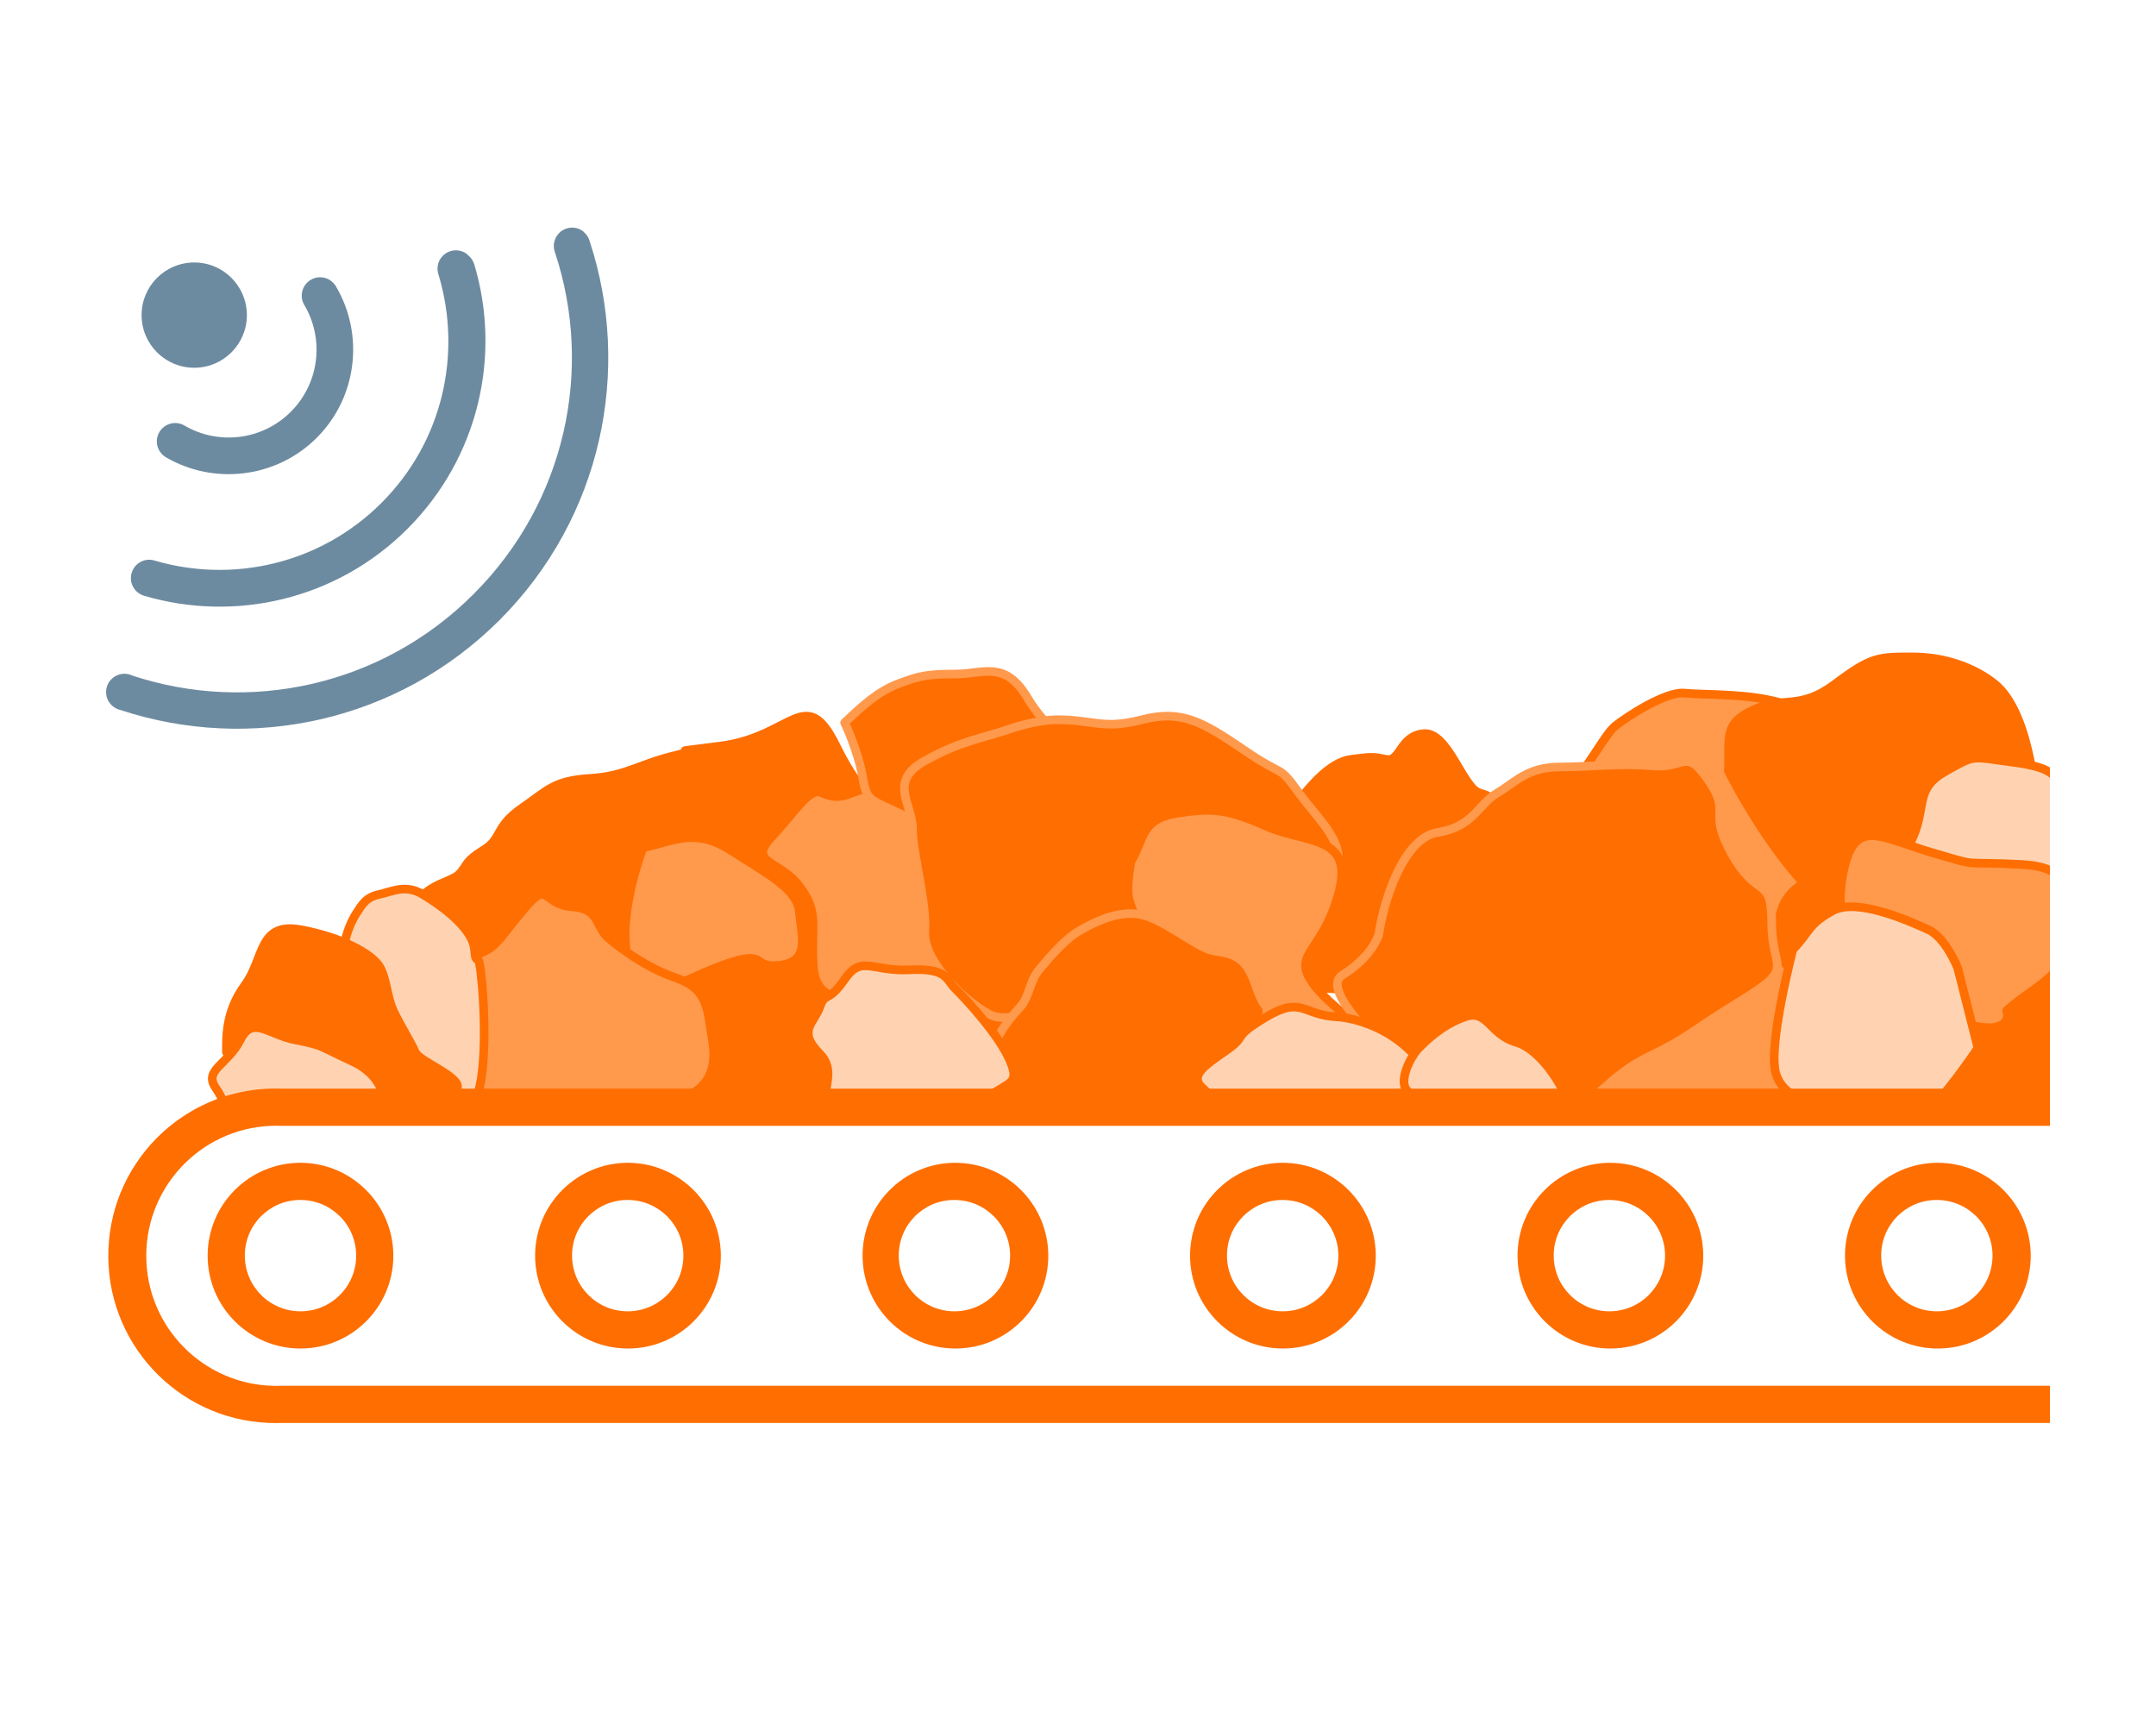 <?xml version="1.0" encoding="UTF-8" standalone="no"?>
<svg xmlns="http://www.w3.org/2000/svg" xmlns:xlink="http://www.w3.org/1999/xlink" height="800" id="Ebene_1" viewBox="0 0 1000 800" width="1000">
  <defs>
    <clipPath id="clippath">
      <rect height="435.54" style="fill:none; stroke-width:0px;" width="901.62" x="49.19" y="258.91"/>
    </clipPath>
  </defs>
  <circle cx="90.09" cy="146.14" r="24.42" style="fill:#6d8ba0; stroke-width:0px;"/>
  <path d="m270.29,107.12c-3.08-2.19-7.24-2.07-10.21.28-2.94,2.38-4.02,6.37-2.59,9.88,17.76,53.88,5.1,115.31-37.82,158.23-42.92,42.92-104.35,55.57-158.23,37.82-2.96-1.46-6.49-1.03-9.05,1.01-2.59,2.07-3.74,5.43-2.96,8.65.78,3.18,3.34,5.64,6.56,6.33,59.81,19.69,128.2,5.76,175.73-41.77,47.53-47.53,61.45-115.92,41.77-175.73-.45-1.62-1.36-3.06-2.63-4.14-.19-.19-.38-.38-.56-.56Z" style="fill:#6d8ba0; stroke-width:0px;"/>
  <path d="m216.65,117.87c-3.01-2.35-7.24-2.4-10.3-.09-3.06,2.26-4.23,6.3-2.87,9.88,10.82,36.17,2.09,76.93-26.53,105.55-28.53,28.53-69.29,37.39-105.36,26.72-4.52-1.32-9.24,1.29-10.54,5.83-1.32,4.52,1.29,9.24,5.83,10.54,41.89,12.39,89.09,1.98,122.11-31.04,33.11-33.11,43.6-80.48,31.04-122.48-.47-1.69-1.46-3.2-2.82-4.33-.19-.19-.38-.38-.56-.56Z" style="fill:#6d8ba0; stroke-width:0px;"/>
  <path d="m153.7,130.39c-3.27-2.56-7.88-2.38-10.96.42-3.06,2.78-3.69,7.36-1.46,10.87,9.1,15.55,6.99,35.91-6.4,49.29-13.38,13.38-33.75,15.5-49.29,6.4-4.05-2.4-9.27-1.03-11.67,3.01-2.4,4.05-1.03,9.27,3.01,11.67,22.11,12.94,51.11,9.85,69.99-9.03,18.89-18.89,21.97-47.88,9.03-69.99-.56-1.03-1.34-1.91-2.26-2.63Z" style="fill:#6d8ba0; stroke-width:0px;"/>
  <g style="clip-path:url(#clippath);">
    <path d="m193.14,418.85c6.19-9.53,16.7-9.64,20.3-13.93,3.6-4.29,2.5-5.6,11.01-10.83,8.51-5.24,5.07-10.6,17.41-19.17,12.34-8.57,14.99-12.86,31.81-13.93s22.12-6.43,39.82-10.72c17.7-4.29-12.4,0,20.79-4.29,33.19-4.29,39.38-28.93,53.54,0,14.16,28.93,21.61,23.57,24.52,35.36,2.91,11.79,17.96,51.54,12.65,61.66-5.31,10.13-5.45,41.38-7.59,46.65-2.14,5.27-31.94,26.28-38.72,24.35-6.78-1.94-58.11,5.62-74.92-18.52-16.81-24.13-26.05,8.81-38.24,4.66-12.2-4.15-45.06-.77-52.08-16.93-7.02-16.15-30.03-49.37-20.3-64.37Z" style="fill:#ff6e00; stroke:#ff6e00; stroke-linejoin:round; stroke-width:4px;"/>
    <path d="m840.79,400.91c-30.45,4.6-33.11-5.68-36.65,11.41-3.54,17.09-6.19,42.01,11.5,44.59,17.7,2.59,30.96,5.01,33.63-8.51,2.67-13.52,11.5-10.14.88-26.07-10.62-15.93-9.37-21.42-9.37-21.42Z" style="fill:#ff6e00; stroke:#ff6e00; stroke-linejoin:round; stroke-width:4px;"/>
    <path d="m764.27,414.81c-23.84,19.91-54.26,19.54-29.15,37.61,25.11,18.08,32.75,41.97,46.02,16.31,13.26-25.66,28.32-31.27,15.93-45.03-12.39-13.76-32.8-8.89-32.8-8.89Z" style="fill:#ff6e00; stroke:#ff6e00; stroke-linejoin:round; stroke-width:4px;"/>
    <path d="m458.96,448.4c-15.8,10.21-34.23,35.57-12.34,39.61,21.89,4.03,40.47,24.19,45.01,4.03,4.54-20.15-9.62-41.59-15.81-44.15-6.19-2.56-16.87.51-16.87.51Z" style="fill:#ff6e00; stroke:#ff6e00; stroke-linejoin:round; stroke-width:4px;"/>
    <path d="m878.48,509.94c-8.25-10.25-7.45-23.01-5.94-26.55,1.51-3.54-3.36-7.96-1.37-18.58,2-10.62,8.19-13.27,19.7-14.16,11.5-.88,19.72-.88,33.31-7.08,13.59-6.19,21.56-1.77,28.64,0,7.08,1.77,23.89,56.12,17.7,61.25-6.19,5.12-12.39,12.2-23.89,11.32-11.5-.88-64.07-1.13-68.14-6.19Z" style="fill:#ff6e00; stroke:#ff6e00; stroke-linejoin:round; stroke-width:4px;"/>
    <path d="m298.24,393.18c14.16-3.08,24.08-9.48,40.8,1.24,16.72,10.72,30.77,17.8,31.71,28.42.94,10.62,5.37,23.01-8.79,24.78-14.16,1.77-4.86-7.96-26.76,0-21.91,7.96-36.07,20.79-43.15.22-7.08-20.57,6.19-54.67,6.19-54.67Z" style="fill:#ff994c; stroke:#ff6e00; stroke-linejoin:round; stroke-width:4px;"/>
    <path d="m725.7,369.21c13.93-18.2,18.94-28.8,23.51-32.53,4.58-3.73,23.16-16.12,32.01-15.23,8.85.88,28.74,0,44.46,4.42,15.72,4.42,16.61.96,21.92,13.31,5.31,12.35,8.54,12.35,10.91,26.51,2.37,14.16.6,30.33-10.91,37.29-11.5,6.96-19.05,9.54-21.92,21.08-2.86,11.54-.21,22.64-9.94,22.4-9.73-.24-25.54,1.57-32.74-2.55-7.2-4.11-28.99-9.35-33.31-19.85-4.32-10.5-15.39-19.43-18.03-31.82-2.64-12.39-5.95-23.04-5.95-23.04Z" style="fill:#ff994c; stroke:#ff6e00; stroke-linejoin:round; stroke-width:4px;"/>
    <path d="m746.47,511.71c-13.12-6.83-17.55-6.19-17.55-17.7s-.88-6.65,12.39-15.72c13.27-9.06,10.62-8.18,19.47-20.57,8.85-12.39,9.73-26.55,23.01-26.55s27.43-1.07,38.05,9.2c2.65,2.57,4.7,4.66,6.35,6.63,4.94,5.92,6.26,10.8,9.58,24.42,4.42,18.16-6.19,18.8,0,26.12,6.19,7.33,1.77,13.27-3.54,14.16-5.31.88-87.76,0-87.76,0Z" style="fill:#ff994c; stroke:#ff6e00; stroke-linejoin:round; stroke-width:4px;"/>
    <path d="m381.14,367.65c13.44,6.28,15.07-6.7,32.53,0,17.46,6.7,20.51,7.78,24.54,20.76,4.03,12.99-1.77,27.09,0,35.35,1.77,8.26,5.19,8.26,8.35,17.64,3.16,9.39,20.74,21.61,0,21.87-20.74.26-19.08,16.81-37.55,7.12-18.47-9.69-30.97-4.49-31.86-23.44-.88-18.96,2.65-23.65-6.19-35.72-8.85-12.07-24.45-10.88-13.27-22.82,11.18-11.94,17.72-23.45,23.46-20.76Z" style="fill:#ff994c; stroke:#ff6e00; stroke-linejoin:round; stroke-width:4px;"/>
    <path d="m570.76,422.59c0-16.77,21.38-37.09,28.83-47.36,7.45-10.27,17.19-21.76,26.92-23.04,9.73-1.28,10.21-1.28,16.61,0s6.21-11.15,17.37-11.96c11.16-.81,17.99,25.09,25.64,27.46,7.64,2.37,7.4,1.55,0,24.94-7.4,23.39-5.82,47.37-25.64,51.34-19.82,3.97-12.97,21.85-29.23,16.74-16.26-5.11-34.1,1.28-39.78-8.94-5.68-10.21-20.72-29.19-20.72-29.19Z" style="fill:#ff6e00; stroke:#ff6e00; stroke-linejoin:round; stroke-width:4px;"/>
    <path d="m282.91,435.61c-7.08-5.31-4.17-14.23-17.57-15.08-13.4-.85-10.75-12.43-21.37,0s-12.39,16.66-17.7,19.85c-5.31,3.19-13.27,3.33-14.16,16.53-.88,13.21,3.54,23.32,0,31.1-3.54,7.77-9.09,16.75-.12,16.81,8.97.06,21.36,14.51,40.83,7.29,19.47-7.23,25.58,3.05,38.45,0,12.87-3.05,14.65,1.13,25.7-3.05,11.05-4.18,15.88-12.73,13.47-26.72-2.41-13.99-1.52-23.62-17.45-29.03-15.93-5.41-30.09-17.7-30.09-17.7Z" style="fill:#ff994c; stroke:#ff6e00; stroke-linejoin:round; stroke-width:4px;"/>
    <path d="m158.62,447.9c.06-11.28,3.92-20.17,6.58-24.2,2.66-4.03,4.43-7.56,10.63-8.89,6.19-1.33,12.28-4.87,20.3,0,8.02,4.87,23.07,15.3,23.95,25.57.88,10.27,1.77-3.75,3.54,16.53,1.77,20.29,1.82,56.52-7.08,55.19-8.9-1.33-52.23-15.78-51.33-29.77.89-13.99-6.58-29.92-6.58-29.92v-4.52Z" style="fill:#ffd3b2; stroke:#ff6e00; stroke-linejoin:round; stroke-width:4px;"/>
    <path d="m105.03,488.01c0-6.39-.63-18.64,8.53-31.1,9.17-12.46,6.19-29.34,25.82-25.76,19.63,3.57,32.9,11.34,36.44,16.75,3.54,5.41,3.52,14.14,6.63,20.83,3.11,6.7,8.42,15.05,10.19,19.28,1.77,4.23,21.88,11.68,19.35,16.81-2.54,5.12-9.07,12.77-22,12.22-12.94-.54-84.96-29.03-84.96-29.03Z" style="fill:#ff6e00; stroke:#ff6e00; stroke-linejoin:round; stroke-width:4px;"/>
    <path d="m391.76,335.14c8.85-8.39,15.72-14.58,25.12-18.12,9.4-3.54,13.09-4.42,26.29-4.42s22.93-6.66,33.55,11.27c10.62,17.93,24.66,19.7,5.25,33.86-19.41,14.16-4.36,13.27-27.37,17.7-23.01,4.42-12.75,14.16-32.04,4.42-19.29-9.73-20.31-7.08-22.46-19.47-2.14-12.39-8.34-25.24-8.34-25.24Z" style="fill:#ff6e00; stroke:#ff994c; stroke-linejoin:round; stroke-width:4px;"/>
    <path d="m489.56,333.78c17.69-.12,21.67,4.76,40.09,0,18.42-4.76,28.17.95,47.68,14.29,19.51,13.33,14.99,5.71,25.37,20,10.38,14.29,26.64,26.67,12.55,42.39-14.09,15.72,2.06,14.33-29.31,30.26-31.37,15.93-44.29,32.46-70.38,25.96-26.09-6.5-44.49,10.2-56.69,3.72-12.19-6.49-30.89-25.17-29.91-38.5.99-13.33-5.74-36.19-5.74-47.62s-11.5-21.91,5.74-31.43c17.24-9.52,25.78-10.14,38.85-14.59,13.07-4.46,21.74-4.46,21.74-4.46Z" style="fill:#ff6e00; stroke:#ff994c; stroke-linejoin:round; stroke-width:4px;"/>
    <path d="m524.57,399.45c6.13-9.86,4.36-19.59,21.17-22.25,16.81-2.65,23.61-1.97,41.89,6.1,18.29,8.06,40.88,3.64,33.12,31.51-7.76,27.88-22.32,27.39-11.16,42.1,11.16,14.71,34.45,23.32,12.73,31.1-21.72,7.77-37.79,17.51-53.21-1.08-15.41-18.58-17.95-14.87-28.63-34.43-10.68-19.55-16.63-31.94-17.19-37.7s1.27-15.36,1.27-15.36Z" style="fill:#ff994c; stroke:#ff6e00; stroke-linejoin:round; stroke-width:4px;"/>
    <path d="m473.17,516.21c-6.19-11.33-13.27-4.5-14.16-18.66-.88-14.16,9.73-25.62,14.16-30.51,4.42-4.89,4.3-11.97,8.79-17.28,4.49-5.31,11.63-14.22,19.56-18.62,7.93-4.39,17.67-8.82,27.4-7.05,9.73,1.77,24.78,13.97,31.86,16.28,7.08,2.31,15.93-.09,21.24,15.58,5.31,15.67,6.19,7.44,5.31,15.67-.88,8.23,4.28,40.87-18.22,40.48-22.49-.39-65.86,4.07-74.7,4.94-8.85.86-21.24-.83-21.24-.83Z" style="fill:#ff6e00; stroke:#ff994c; stroke-linejoin:round; stroke-width:4px;"/>
    <path d="m801.68,357.54c.59-16.04-2.44-21.87,11.68-28.36,14.13-6.49,21.29.47,37.91-12.04,16.62-12.51,19.97-12.51,35.69-12.51s29.18,5.32,38.16,12.51c8.98,7.2,13.84,22.45,16.46,35.35,2.62,12.91,3.74,29.88-10.85,42.74-14.59,12.87-6.81,11.67-35.39,27.87-28.57,16.2-16.92,19.93-44.07,0-27.15-19.93-49.59-65.58-49.59-65.58Z" style="fill:#ff6e00; stroke:#ff6e00; stroke-linejoin:round; stroke-width:4px;"/>
    <path d="m639.57,433.16c1.76-13.13,10.71-44.46,27.3-47.12,16.6-2.65,18.76-13.06,27.4-18.14,8.64-5.07,14.05-12.15,29.17-12.19,15.13-.04,28.09-1.87,43.22-.51,15.13,1.36,15.13-8.9,25.93,6.96,10.8,15.86-1.08,13.05,10.8,34.12,11.88,21.07,18.37,9.44,18.37,31.79s11.52,20.16-14.23,36c-25.75,15.85-23.58,16.62-43.03,26.06-19.45,9.45-24.04,22.35-32.55,19.47-8.51-2.88-62.39,3.45-65.08,0-2.69-3.45-58.55-48.52-44.2-57.43,14.34-8.91,16.9-19.02,16.9-19.02Z" style="fill:#ff6e00; stroke:#ff994c; stroke-linejoin:round; stroke-width:4px;"/>
    <path d="m453.7,512.11c13.27-11.01,19.86-7.99,14.81-20.06-5.05-12.07-20.85-29-25.35-33.43-4.5-4.42-3.62-9.73-21.32-8.85-17.7.88-22.12-7.08-30.09,4.42-7.96,11.5-8.85,5.35-11.5,12.85-2.65,7.5-10.62,11.04,0,21.66,10.62,10.62-6.19,24.68,10.62,23.4,16.81-1.28,39.82,6.84,48.67,4.11s14.16-4.11,14.16-4.11Z" style="fill:#ffd3b2; stroke:#ff6e00; stroke-linejoin:round; stroke-width:4px;"/>
    <path d="m620.75,471.63c-16.61-.62-16.61-10-33.42,0-16.81,10-8.11,8.23-18.22,15.31-10.1,7.08-18.07,12-10.99,17.94,7.08,5.95,5.94,14.95,29.96,11.33,24.02-3.62,24.02-4.6,39.06-4.11,15.04.49,22.12,7.29,28.32,0,6.19-7.29,15.04-7.47,0-23.4-15.04-15.93-34.72-17.08-34.72-17.08Z" style="fill:#ffd3b2; stroke:#ff6e00; stroke-linejoin:round; stroke-width:4px;"/>
    <path d="m887.37,388.07c6.15-14.41.85-22.38,15.01-30.34,14.16-7.96,11.5-6.79,30.97-4.28,19.47,2.51,20.35,6.29,24.78,15.02,4.42,8.73,5.31,22.53,0,32.44-5.31,9.91-7.96,8.07-8.85,19.61-.88,11.54-4.42,21.09-17.7,19.85-13.27-1.23-25.67-1.76-32.75-11.68-7.08-9.91-7-9.04-11.46-21.42-4.46-12.38,0-19.21,0-19.21Z" style="fill:#ffd3b2; stroke:#ff6e00; stroke-linejoin:round; stroke-width:4px;"/>
    <path d="m728.91,516.21c-1.68-9.12-13.27-29.28-25.66-32.82-12.39-3.54-13.27-15.57-23.89-11.77-10.62,3.8-17.7,10.88-21.24,14.42-3.54,3.54-8.85,13.65-6.19,18.77,2.65,5.12,27.43,12.35,34.51,11.39,7.08-.96,42.48,0,42.48,0Z" style="fill:#ffd3b2; stroke:#ff6e00; stroke-linejoin:round; stroke-width:4px;"/>
    <path d="m180.31,517.05c-2.2-7.1-2.21-18.12-17.25-25-15.04-6.88-12.71-7.22-25.82-9.71-13.11-2.48-19.94-11.68-25.82,0-5.88,11.68-17.38,13.82-11.19,22.48,6.19,8.66,3.54,17.56,21.24,12.22,17.7-5.33,15.93-9.85,33.63-4.94,17.7,4.92,25.21,4.94,25.21,4.94Z" style="fill:#ffd3b2; stroke:#ff6e00; stroke-linejoin:round; stroke-width:4px;"/>
    <path d="m930.7,468.73c10.62-10.12,29.2-16.76,26.55-32.02-2.65-15.26,10.62-34.21-19.47-35.79-30.09-1.59-17.88,1.44-41.24-5.38-23.36-6.83-35.17-16.04-40.77,5.38-5.6,21.42-.08,45.45,14.42,56,14.5,10.55,44.83,20.76,54,19.64,9.17-1.12,6.51-7.82,6.51-7.82Z" style="fill:#ff994c; stroke:#ff6e00; stroke-linejoin:round; stroke-width:4px;"/>
    <path d="m831.58,440.38c7.96-8.31,7.08-11.85,18.58-18.05,11.5-6.19,36.28,5.25,44.25,8.82,7.96,3.57,13.6,17.72,13.6,17.72l9.41,37.18s-18.86,27.91-23.01,27.46-28.62,5.44-38.65,2.71c-10.02-2.73-28.61-5.39-32.15-18.66-3.54-13.27,7.96-57.17,7.96-57.17Z" style="fill:#ffd3b2; stroke:#ff6e00; stroke-linejoin:round; stroke-width:4px;"/>
    <path d="m130.82,504.88c-42.81-1.67-78.87,31.69-80.53,74.5-1.67,42.81,31.69,78.87,74.5,80.53,2.01.08,4.02.08,6.03,0h822v-17.25H130.82c-33.28,1.47-61.45-24.32-62.92-57.6-1.47-33.28,24.32-61.45,57.6-62.92,1.77-.08,3.55-.08,5.32,0h822v-17.25H130.82Z" style="fill:#ff6e00; stroke-width:0px;"/>
    <path d="m139.38,539.26c-23.79,0-43.07,19.28-43.07,43.07s19.28,43.07,43.07,43.07,43.07-19.28,43.07-43.07h0c-.06-23.76-19.31-43.01-43.07-43.07Zm0,68.89c-14.26,0-25.82-11.56-25.82-25.82-.06-14.19,11.39-25.75,25.58-25.82.08,0,.16,0,.24,0,14.26,0,25.82,11.56,25.82,25.82s-11.56,25.82-25.82,25.82Z" style="fill:#ff6e00; stroke-width:0px;"/>
    <path d="m291.27,539.26c-23.79,0-43.07,19.28-43.07,43.07s19.28,43.07,43.07,43.07,43.07-19.28,43.07-43.07h0c-.06-23.76-19.31-43.01-43.07-43.07Zm-.23,68.89c-14.21-.06-25.7-11.6-25.7-25.82-.07-14.19,11.39-25.75,25.58-25.82.12,0,.24,0,.35,0,14.26.06,25.77,11.68,25.7,25.94-.06,14.26-11.68,25.77-25.94,25.7Z" style="fill:#ff6e00; stroke-width:0px;"/>
    <path d="m442.93,539.26c-.08,0-.16,0-.24,0-23.79.26-42.86,19.75-42.6,43.54.26,23.79,19.75,42.86,43.54,42.6,23.6-.26,42.6-19.46,42.6-43.06-.06-23.85-19.45-43.14-43.3-43.07Zm-.24,68.89c-14.26,0-25.82-11.56-25.82-25.82-.07-14.19,11.39-25.75,25.58-25.82.08,0,.16,0,.24,0,14.26,0,25.82,11.56,25.82,25.82s-11.56,25.82-25.82,25.82Z" style="fill:#ff6e00; stroke-width:0px;"/>
    <path d="m595.05,539.26c-23.79,0-43.07,19.28-43.07,43.07,0,23.79,19.28,43.07,43.07,43.07s43.07-19.28,43.07-43.07h0c-.06-23.76-19.31-43.01-43.07-43.07Zm0,17.25c14.26.06,25.77,11.68,25.7,25.94-.06,14.26-11.68,25.77-25.94,25.7-14.21-.06-25.7-11.6-25.7-25.82-.07-14.19,11.39-25.75,25.58-25.82.12,0,.24,0,.35,0Z" style="fill:#ff6e00; stroke-width:0px;"/>
    <path d="m746.71,539.26c-.08,0-.16,0-.24,0-23.79.26-42.86,19.75-42.6,43.54.26,23.79,19.75,42.86,43.54,42.6,23.6-.26,42.6-19.46,42.6-43.06-.06-23.85-19.45-43.14-43.3-43.07Zm-.24,68.89c-14.26,0-25.82-11.56-25.82-25.82-.07-14.19,11.39-25.75,25.58-25.82.08,0,.16,0,.24,0,14.26,0,25.82,11.56,25.82,25.82s-11.56,25.82-25.82,25.82Z" style="fill:#ff6e00; stroke-width:0px;"/>
    <path d="m898.36,539.26c-23.79.26-42.86,19.75-42.6,43.54.26,23.79,19.75,42.86,43.54,42.6,23.6-.26,42.6-19.46,42.6-43.07-.06-23.85-19.45-43.14-43.3-43.07-.08,0-.16,0-.24,0Zm0,17.25c14.26,0,25.82,11.56,25.82,25.82s-11.56,25.82-25.82,25.82-25.82-11.56-25.82-25.82c-.06-14.19,11.39-25.75,25.58-25.82.08,0,.16,0,.24,0Z" style="fill:#ff6e00; stroke-width:0px;"/>
  </g>
</svg>
